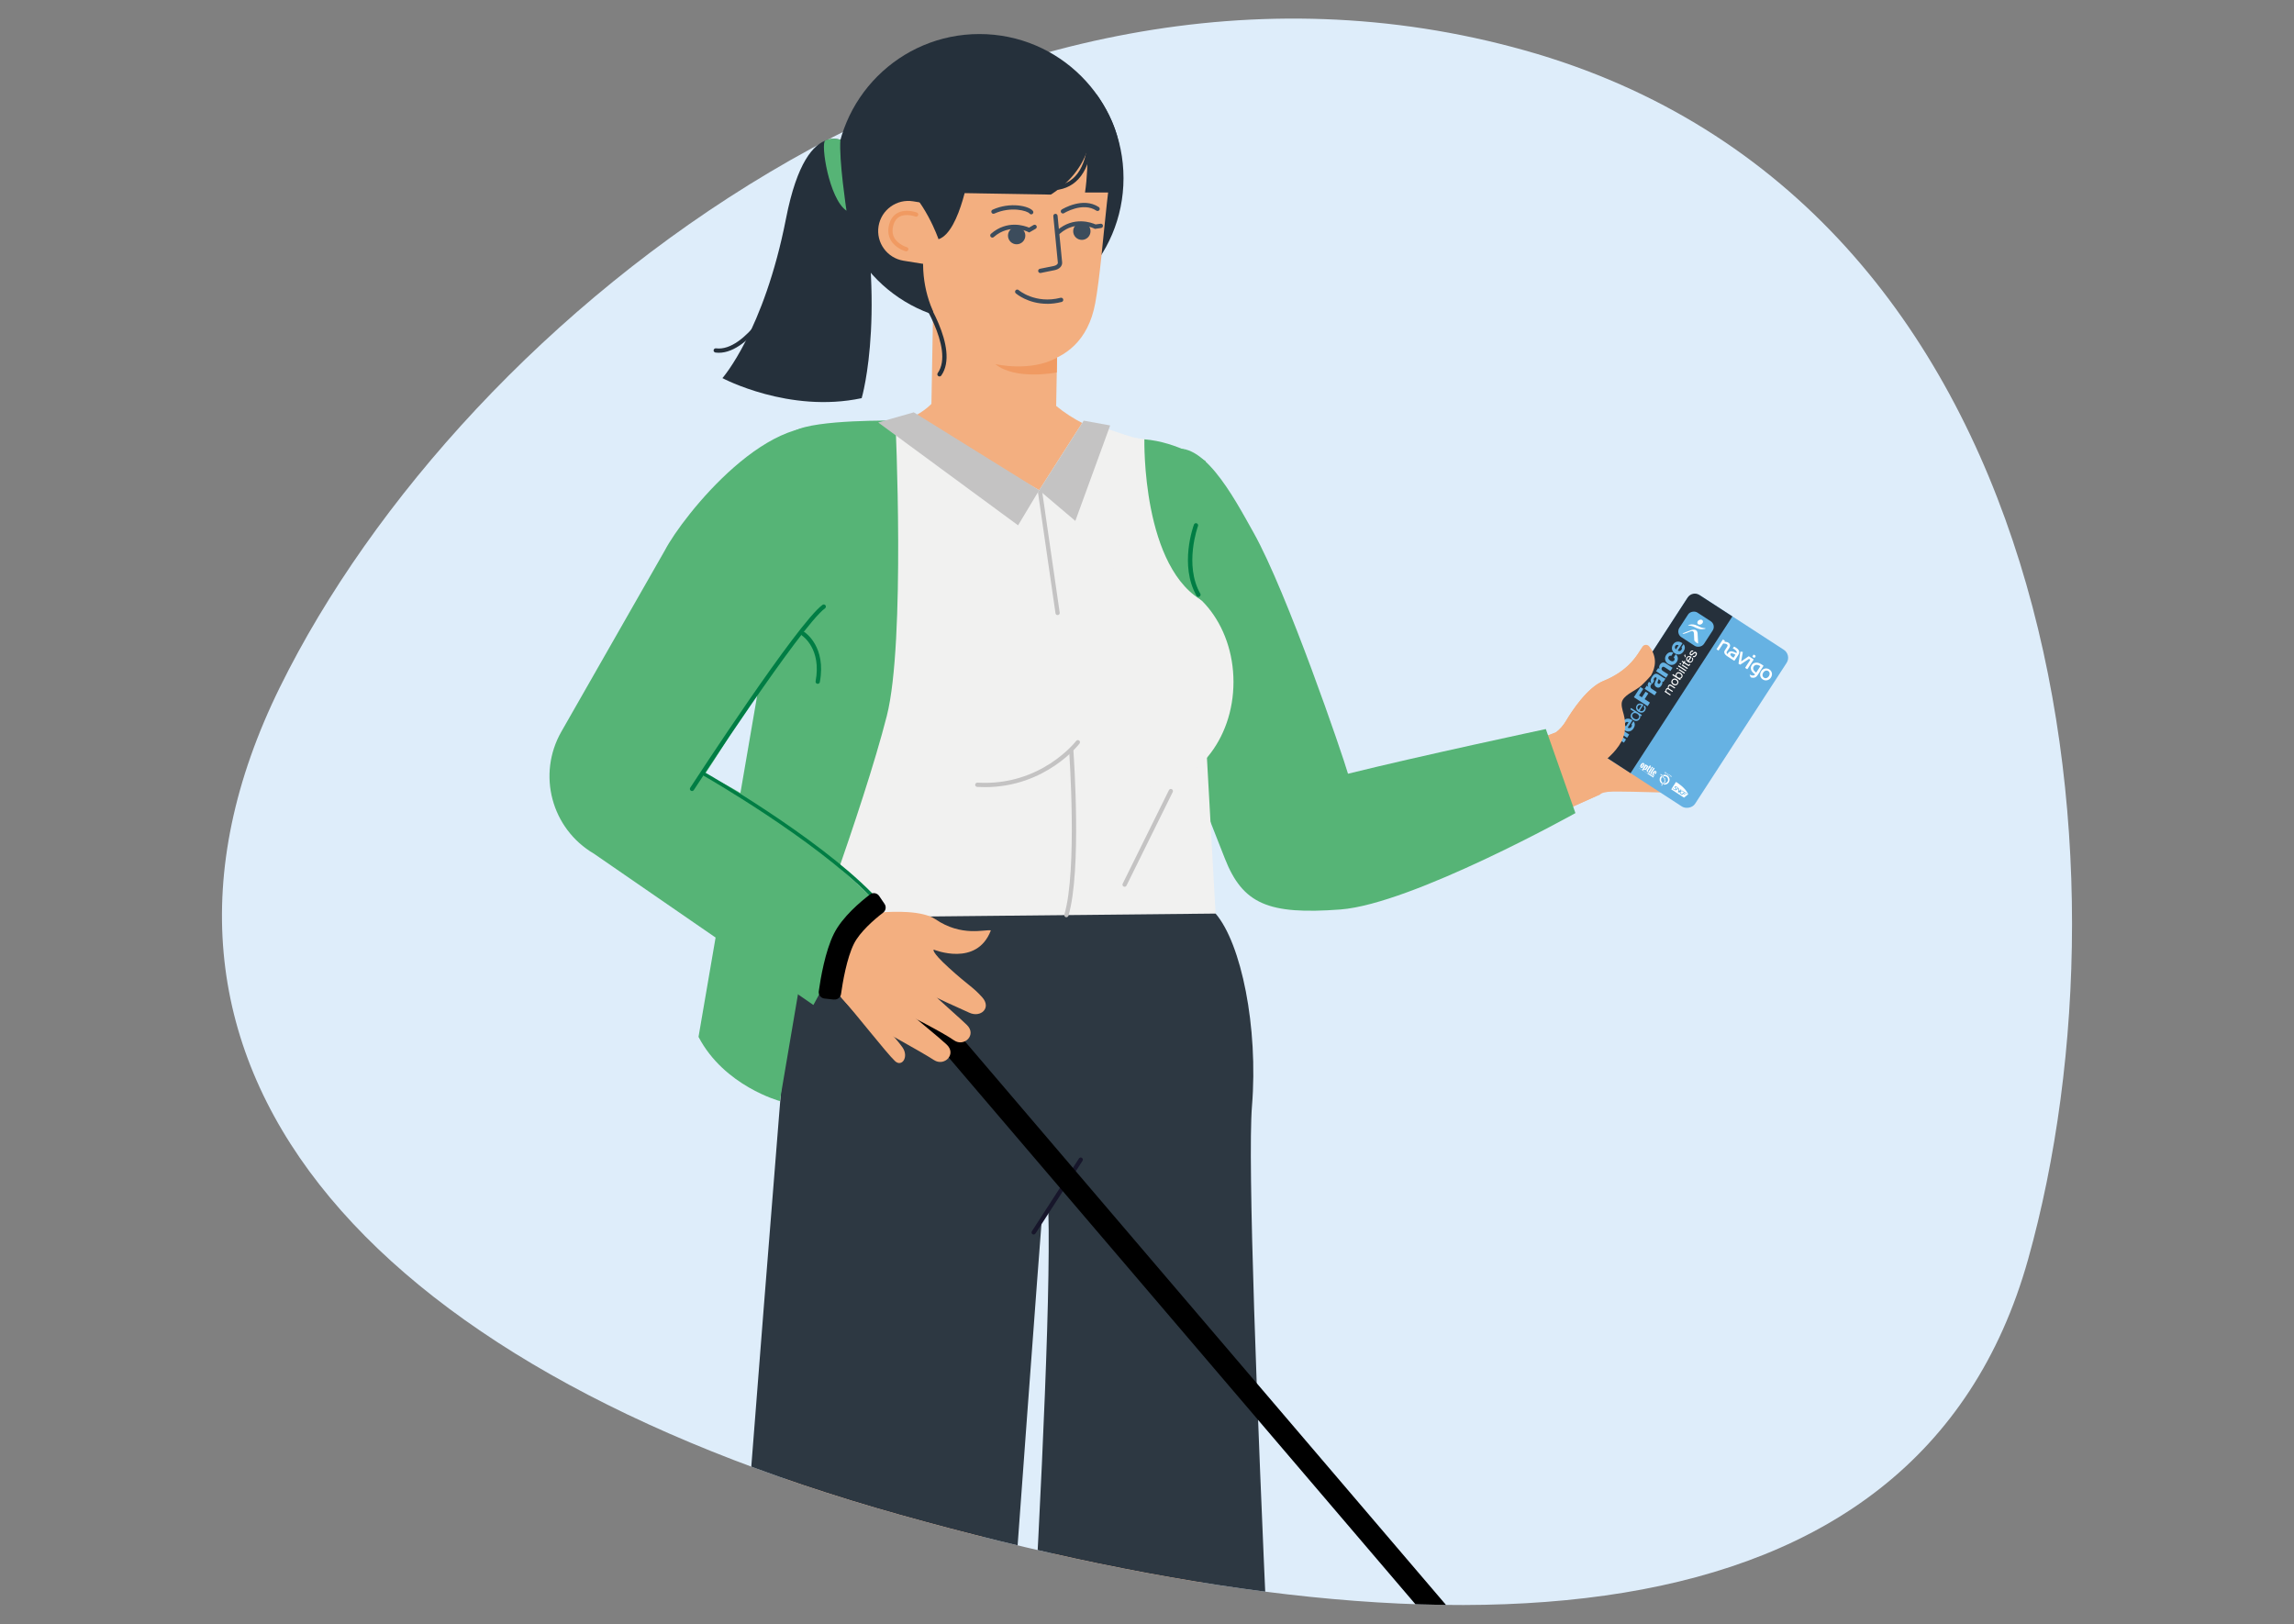 <?xml version="1.0" encoding="utf-8"?>
<svg xmlns="http://www.w3.org/2000/svg" xmlns:xlink="http://www.w3.org/1999/xlink" id="Calque_1" data-name="Calque 1" viewBox="0 0 500 354.07">
  <rect x="0" y="0" width="500" height="354.07" fill="#808080" stroke="none"/>
  <defs>
    <style>
      .cls-1 {
        stroke: #000;
        stroke-miterlimit: 10;
        stroke-width: 4.97px;
      }

      .cls-1, .cls-2 {
        fill: #17162b;
      }

      .cls-3 {
        clip-path: url(#clippath);
      }

      .cls-4 {
        fill: none;
      }

      .cls-4, .cls-5, .cls-6, .cls-7, .cls-8, .cls-9, .cls-2, .cls-10, .cls-11, .cls-12, .cls-13, .cls-14, .cls-15, .cls-16, .cls-17, .cls-18 {
        stroke-width: 0px;
      }

      .cls-6 {
        fill: #f3af80;
      }

      .cls-7 {
        fill: #2d3842;
      }

      .cls-8 {
        fill: #56b476;
      }

      .cls-9 {
        fill: #3c4c5c;
      }

      .cls-10 {
        fill: #25303b;
      }

      .cls-11 {
        fill: #c4c3c3;
      }

      .cls-12 {
        fill: #deedfa;
      }

      .cls-13 {
        fill: #65b5e6;
      }

      .cls-14 {
        fill: #f09a62;
      }

      .cls-15 {
        fill: #f1f1f0;
      }

      .cls-16 {
        fill: #fff;
      }

      .cls-17 {
        fill: #66b2e3;
      }

      .cls-18 {
        fill: #007d44;
      }
    </style>
    <clipPath id="clippath">
      <path class="cls-4" d="m61.02,149.77c-40.11,81.45,18.01,147.58,135.14,180.42,117.13,32.84,221.57,31.01,245.88-55.66,24.3-86.67,7.42-230.71-109.71-263.55-25.58-7.17-51.02-8.48-75.58-5.28-7.96,1.04-38.31-7.62-46.06-5.69-21.77,5.43-22.23,2.01-41.58,13.13-6.22,3.57-10.17,29.77-16.07,33.79-41.26,28.15-74.06,66.37-92.02,102.85Z"/>
    </clipPath>
  </defs>
  <path class="cls-12" d="m61.02,149.77c-40.11,81.45,18.01,147.58,135.14,180.42,117.13,32.84,221.57,31.01,245.88-55.66,24.3-86.67,7.42-230.71-109.71-263.55C215.2-21.87,101.13,68.32,61.02,149.77Z"/>
  <g class="cls-3">
    <g>
      <g>
        <g>
          <path class="cls-6" d="m357.96,156.55c.64.22,2.03.52,5.04.8,1.01.1,2.07.18,3.16.27.71.05,1.38.39,1.82.96,1.1,1.43.68,2.8.07,3.94-.23.43-.68.7-1.17.71-4.23.15-8.11.32-9.66.46-.69-.66.73-7.11.75-7.14Z"/>
          <path class="cls-6" d="m339.21,159.58c.82-.64,1.52-1.44,2.07-2.36,1.44-2.41,4.74-7.38,8.21-8.79,4.79-1.95,6.85-4.77,8-6.65.59-.97,2.04-.96,2.58.04,2.78,5.17-4.45,9.74-4.45,9.74,0,0-.17.71,5.62-.87,1.86-.5,3.89-1.1,5.91-1.71,2.26,0,3.3,2.24,2.76,4.24-.14.52-.55.94-1.04,1.16-2.19,1-4.08,1.89-5.04,2.37-.32.16-.79,13.11-1.08,13.48-3.9.89-12.91,2.49-12.91,2.49-.41.05-.78.2-1.1.43l-12.87,5.77-4.93-16.13,8.28-3.2Z"/>
          <path class="cls-6" d="m351.59,161.88c.62.25,1.99.61,4.98,1.04,2.91.41,4.84.11,7.95.46.32.04,2.06.14,2.62,1.3.79,1.63.73,2.48-.49,3.84-.31.34-.75.54-1.21.53-5.91-.1-12.78-.17-14.98-.07-.65-.69,1.12-7.08,1.14-7.1Z"/>
          <path class="cls-6" d="m352.12,167.24c.41.15,1.28.36,3.14.62,3.85.54,7.04-.32,8.36,1.35,1.46,1.86-.21,3.59-2,3.52-2.14-.08-9.24-.25-11.46-.17-.47-.41,1.95-5.31,1.96-5.33Z"/>
        </g>
        <g>
          <rect class="cls-17" x="348.23" y="139.9" width="40.75" height="25.84" rx="2.07" ry="2.07" transform="translate(39.64 378.66) rotate(-56.99)"/>
          <path class="cls-10" d="m355.4,168.54l-7.2-4.68c-.84-.55-1.09-1.69-.54-2.53l20.2-31.1c.55-.84,1.69-1.09,2.53-.54l7.2,4.68-22.2,34.17Z"/>
          <g>
            <rect class="cls-13" x="366.46" y="133.95" width="6.4" height="6.4" rx="1.46" ry="1.46" transform="translate(53.27 372.42) rotate(-56.99)"/>
            <g>
              <path class="cls-16" d="m370.84,136.05c-.31.19-.68.15-.83-.09-.15-.24-.03-.59.28-.78.31-.19.68-.15.83.09.15.24.03.59-.28.78"/>
              <path class="cls-16" d="m370.01,138.11c-.05-.94-.82-.98-1.54-.71-.56.21-1.05.4-1.64.62-.14.05-.1.12.04.13s.3-.02.48-.09c.24-.09.86-.32,1.24-.47.34-.13.6.07.62.45.02.44.05.99.07,1.47.02.33.54.62.77.75.04.02.07,0,.07-.04-.01-.28-.06-1.24-.11-2.11Z"/>
            </g>
            <path class="cls-16" d="m371.64,136.94c-.86-.09-1.04-.26-1.64-.53s-1.09-.41-1.86-.22c-.19.05-.31.12-.08.15.86.09,1.04.26,1.64.53s1.09.41,1.86.22c.19-.05.31-.12.08-.15Z"/>
          </g>
          <g>
            <path class="cls-16" d="m382.15,143.68l-.34-.22s0,0,0,0l-.6-.39s-.07-.02-.1,0h0l-1.61,1.11.37-2.07-.54-.08v.08c-.1.57-.19,1.13-.27,1.68-.07.44-.12.77-.14.87l.36.23c.09-.05.37-.24.77-.5.4-.26.79-.52,1.16-.76l.29.19-1.1,1.69s-.02.1.03.12l.34.22s.09.01.12-.03l1.31-2.01s.02-.1-.02-.12Zm.49-.75l-.34-.22s-.09-.01-.12.03l-.21.32s-.02.1.02.12l.34.22s.09.01.12-.03l.21-.32s.02-.1-.02-.12Z"/>
            <path class="cls-16" d="m374.12,141.52s.45.29.45.29c0-.01.54-.83.62-.95s.16-.25.26-.4c.07-.1.11-.17.14-.2.16,0,.3.02.44.05.15.03.26.07.33.12.13.08.18.16.19.23,0,.07-.02.19-.12.35-.04.06-.1.16-.19.3-.09.14-.16.24-.2.31l-.13.2s0,0,0,0c0,0,0,0,0,0-.05.09-.08.19-.09.28,0,.12.02.24.07.35.05.11.15.22.25.33.1.11.23.2.37.29l.46.3s0,0,.01.01l.97.63s.07.02.1,0c0,0,.01-.01.02-.02h0s0,0,0,0v-.02s.05-.06.19-.27c.14-.21.32-.49.54-.82.13-.2.21-.37.25-.52.03-.14.03-.28,0-.41-.04-.14-.11-.28-.23-.4-.11-.12-.25-.23-.41-.34-.11-.07-.19-.12-.25-.16-.06-.04-.11-.06-.13-.07l-.06-.03-.31.37.08.05c.07.04.14.08.18.1.04.02.09.06.15.1.09.06.17.12.24.18.06.05.11.11.15.17.06.08.08.16.08.24,0,.06-.01.13-.05.21-.17-.09-.34-.17-.48-.23-.17-.07-.31-.11-.43-.14-.19-.04-.36-.03-.52.02-.16.05-.29.15-.38.29-.06.09-.09.18-.11.28-.01-.01-.03-.02-.04-.03-.06-.05-.11-.1-.14-.15-.04-.06-.07-.12-.07-.18,0-.05.01-.1.04-.15h0c.03-.05.06-.1.09-.14.05-.08.12-.18.2-.3.08-.12.18-.27.29-.44.13-.2.18-.41.14-.61-.04-.2-.16-.37-.35-.49-.09-.06-.22-.11-.38-.15-.14-.04-.3-.06-.51-.08l.13-.19-.45-.29-1.41,2.16Zm3.95,1.51c-.08.12-.14.21-.19.28-.02.02-.03.04-.04.06-.02-.01-.04-.03-.06-.04-.04-.02-.07-.05-.1-.06-.09-.06-.17-.12-.24-.17-.07-.06-.13-.12-.18-.18-.06-.08-.1-.15-.12-.21-.01-.06,0-.13.04-.2.04-.06.09-.09.16-.1.08-.01.16,0,.25.02.12.03.26.08.41.16.11.05.2.1.26.13-.04.06-.07.11-.1.15l-.1.15Z"/>
            <path class="cls-16" d="m383.87,147.78c-.09-.13-.16-.26-.2-.41h0c-.04-.17-.05-.35-.01-.54h0c.04-.18.1-.36.21-.52h0c.1-.16.22-.28.36-.38h0c.14-.1.3-.17.47-.2h0c.16-.03.32-.03.48,0h0c.16.03.32.1.46.19h0c.15.1.27.21.36.34h0c.09.13.16.27.19.43h0c.04.18.04.35,0,.52h0c-.04.17-.1.33-.21.49h0c-.1.16-.23.29-.38.39h0c-.15.11-.32.17-.5.2h0c-.15.02-.3.02-.45,0h0c-.15-.03-.3-.1-.44-.19h0c-.14-.09-.26-.2-.35-.32h0Zm1.29-1.6c-.08-.01-.16-.01-.25,0h0c-.11.02-.21.07-.32.14h0c-.11.08-.19.17-.26.28h0c-.08.13-.14.25-.16.38h0c-.03.13-.02.25.02.38h0c.02.07.05.14.1.2h0c.05.06.11.11.18.16h0c.08.05.16.09.24.1h0c.08.02.16.02.24,0h0c.11-.02.22-.07.32-.14h0c.1-.07.19-.17.26-.27h0c.07-.11.13-.24.16-.37h0c.03-.13.03-.26,0-.38h0c-.02-.07-.05-.14-.1-.21h0c-.05-.07-.11-.12-.18-.17h0c-.09-.06-.17-.09-.24-.11h0Z"/>
            <path class="cls-16" d="m383.64,146.26c.14-.22.29-.44.45-.68.07-.11.13-.19.17-.26l.09-.13s.02-.09-.02-.12h0s-.23-.15-.23-.15c-.21-.14-.4-.25-.57-.32-.17-.08-.34-.13-.51-.15-.24-.03-.47,0-.68.08-.22.08-.39.23-.52.43s-.2.4-.21.59c0,.19.02.37.09.54.07.17.18.34.34.49.15.15.31.29.48.4l.03.02c-.08.1-.16.16-.25.21-.11.05-.25.06-.44.02-.12-.03-.25-.07-.38-.14-.04-.02-.08-.04-.13-.07.06.22.14.43.25.63.14.05.28.08.41.09.21.02.41-.02.59-.1.18-.09.35-.26.51-.5.08-.13.17-.27.27-.42.1-.15.2-.3.29-.45Zm-.75.19c-.05.07-.08.12-.11.16h-.01c-.12-.08-.22-.17-.31-.26-.09-.09-.16-.18-.22-.27-.08-.13-.12-.26-.12-.4,0-.14.04-.27.13-.41s.2-.23.33-.29c.13-.06.28-.08.44-.05.13.02.24.06.34.1.1.04.21.1.33.18-.09.14-.17.27-.25.4-.1.15-.18.27-.24.37-.12.18-.23.34-.32.48Z"/>
          </g>
          <g>
            <g>
              <path class="cls-16" d="m362.91,150.6l.18.12h0c-.08-.19-.06-.37.05-.54.05-.08.11-.13.18-.18.07-.04.15-.05.25-.03-.04-.08-.06-.17-.05-.26s.04-.18.09-.26c.04-.06.08-.11.13-.15.05-.04.09-.07.15-.09.05-.02.11-.02.16-.01s.12.03.18.08l.9.59-.13.2-.81-.52s-.08-.04-.11-.06c-.04-.02-.07-.02-.11-.02-.04,0-.07.01-.11.03-.03.02-.07.06-.1.11-.06.1-.09.2-.07.29.02.09.08.17.17.23l.77.5-.13.2-.81-.52s-.08-.05-.12-.06c-.04-.01-.07-.02-.11-.02-.04,0-.07.01-.1.03-.03.02-.06.05-.09.1-.04.06-.06.12-.06.17s0,.11.02.16c.02.05.04.09.07.12.03.04.05.06.08.08l.77.5-.13.2-1.23-.8.12-.19Z"/>
              <path class="cls-16" d="m364.43,149.05c-.06-.08-.11-.16-.13-.25-.02-.09-.03-.18-.01-.28.02-.1.05-.19.12-.29s.14-.17.22-.23c.08-.05.17-.08.26-.1.09-.01.18,0,.28.02.1.03.19.07.28.13s.17.13.23.2c.06.08.1.16.13.25.02.09.03.18.01.28-.02.09-.06.19-.12.29s-.13.17-.22.23-.17.09-.26.1c-.09.01-.18,0-.28-.02s-.19-.07-.28-.13-.17-.13-.23-.2Zm.59.09c.07.02.14.02.2.01.06,0,.12-.03.17-.06.05-.03.09-.08.13-.13s.06-.11.07-.17c0-.06,0-.12,0-.18-.02-.06-.05-.12-.09-.18-.05-.06-.1-.11-.18-.16s-.15-.08-.22-.1-.14-.02-.2-.01c-.06,0-.12.03-.17.06-.05.03-.09.08-.13.13s-.06.11-.07.17,0,.12.01.18c.02.06.05.12.09.18.05.06.1.11.18.16s.15.08.22.1Z"/>
              <path class="cls-16" d="m364.63,146.93l.64.41h0c-.05-.08-.06-.17-.05-.26.02-.09.05-.18.11-.27.06-.1.13-.17.21-.21.08-.05.17-.08.26-.08.09,0,.18,0,.27.03s.18.07.27.13.16.12.23.2c.06.07.11.15.14.24.03.08.04.17.02.27-.01.09-.05.19-.11.28-.02.03-.04.06-.08.1-.03.03-.06.06-.1.09-.04.03-.08.05-.13.07-.05.02-.09.02-.15.02h0s.16.11.16.11l-.13.2-1.7-1.1.13-.2Zm1.38-.14c-.06-.02-.13-.03-.19-.03-.06,0-.12.02-.18.05-.06.03-.11.08-.15.15s-.07.14-.07.2c0,.07,0,.13.03.19.02.06.06.11.11.16.05.05.1.09.16.13.06.04.12.07.19.09.07.02.13.03.19.03.06,0,.12-.02.18-.05s.11-.08.16-.15.07-.14.07-.2c0-.06,0-.13-.03-.18-.03-.06-.06-.11-.11-.16-.05-.05-.1-.09-.16-.13-.06-.04-.12-.07-.18-.09Z"/>
              <path class="cls-16" d="m365.65,145.9l-.25-.16.13-.2.25.16-.13.2Zm.35-.06l1.23.8-.13.2-1.23-.8.13-.2Z"/>
              <path class="cls-16" d="m365.86,145.03l1.7,1.1-.13.2-1.7-1.1.13-.2Z"/>
              <path class="cls-16" d="m366.31,144.89l-.25-.16.13-.2.25.16-.13.2Zm.35-.06l1.23.8-.13.2-1.23-.8.13-.2Z"/>
              <path class="cls-16" d="m367.19,144.01l.18.12-.16.25.76.5s.04.03.06.03c.02,0,.03,0,.05,0,.02,0,.03-.02.05-.04.02-.02.03-.04.05-.08l.06-.09.18.12-.1.15c-.03.05-.07.09-.1.13-.03.03-.06.05-.1.07s-.07.01-.11,0c-.04-.01-.09-.04-.15-.07l-.78-.51-.14.21-.18-.12.14-.21-.37-.24.13-.2.37.24.16-.25Z"/>
              <path class="cls-16" d="m369.04,143.69c0,.14-.03.28-.12.42-.06.1-.14.17-.21.23-.08.05-.16.08-.25.1-.09.01-.18,0-.28-.02-.1-.03-.19-.07-.29-.13-.09-.06-.17-.13-.23-.21-.06-.08-.1-.16-.12-.25s-.03-.18-.01-.27c.01-.09.05-.18.1-.26.07-.11.15-.19.25-.23.09-.04.19-.06.29-.06.1,0,.19.02.29.06.09.04.18.08.25.13l-.6.92c.05.04.11.06.17.08.06.02.12.02.17.01.06,0,.11-.03.17-.06.05-.03.1-.09.15-.15.06-.09.08-.17.08-.25,0-.08-.04-.16-.11-.23l.13-.2c.12.12.19.24.2.38Zm-.82-.46c-.05,0-.11,0-.16,0s-.1.03-.14.06-.08.07-.12.12-.06.11-.06.16,0,.11,0,.16c.01.05.03.1.06.14.03.04.07.08.11.12l.46-.71s-.1-.05-.16-.06Zm-1.13-.38l.24.48.1-.15-.17-.59-.17.26Z"/>
              <path class="cls-16" d="m369.19,143.02s.08,0,.12-.03c.04-.02.07-.05.11-.08.03-.03.06-.07.09-.11.02-.03.04-.07.06-.1s.03-.08.04-.11c0-.04,0-.07,0-.11-.01-.04-.04-.06-.08-.09-.05-.03-.1-.04-.16-.02-.05.02-.11.06-.16.11s-.11.1-.17.16c-.06.06-.12.11-.18.16-.06.04-.13.07-.2.08-.07.01-.15,0-.22-.06-.06-.04-.11-.09-.13-.15-.03-.06-.04-.12-.04-.18,0-.06.01-.12.03-.19.02-.06.05-.12.09-.18.05-.07.09-.13.14-.18.05-.05.1-.09.16-.12.06-.03.12-.04.19-.03.07,0,.14.03.22.07l-.13.2s-.08-.03-.12-.03c-.04,0-.07,0-.11.03-.03.02-.06.04-.09.07-.03.03-.05.06-.07.09-.02.03-.04.06-.05.1-.02.03-.03.07-.03.1,0,.03,0,.06,0,.09,0,.03.03.05.06.07.03.02.07.03.11.02.04,0,.08-.03.12-.06.04-.03.08-.06.12-.1.04-.04.08-.08.13-.12.04-.04.09-.08.14-.12.05-.04.1-.07.15-.09.05-.02.1-.03.16-.03.05,0,.11.02.17.06.07.05.13.1.16.17.03.06.04.13.04.2s-.02.14-.05.21c-.03.07-.06.14-.1.2-.04.07-.09.13-.15.18-.05.05-.11.09-.18.12-.06.03-.13.04-.2.03-.07,0-.15-.03-.23-.08l.13-.2s.09.04.13.04Z"/>
            </g>
            <g>
              <path class="cls-17" d="m351.6,160.21l-.35.54-.32-.88.41-.64.93-.06-.35.54-.5.03.17.47Zm.17.26l.46-.71,2.18,1.42-.46.71-2.18-1.42Z"/>
              <rect class="cls-17" x="352.94" y="157.7" width=".85" height="3.58" transform="translate(27.12 368.93) rotate(-56.99)"/>
              <path class="cls-17" d="m354.77,158.61c.31.18.62.14.81-.17.11-.17.14-.39.02-.56l.43-.67c.42.46.33,1.07.02,1.55-.46.71-1.2.91-1.93.44-.67-.43-.8-1.28-.38-1.92.51-.78,1.35-.79,2.07-.28l-1.04,1.6m.18-1.15c-.25-.15-.57-.1-.72.13-.16.25-.09.54.15.75l.58-.89Z"/>
              <path class="cls-17" d="m357.86,155.87l-.18.28-.23-.15h0c.13.22.07.49-.08.73-.34.53-.93.52-1.41.2-.48-.31-.72-.84-.38-1.36.11-.17.34-.38.63-.38h0s-.88-.58-.88-.58l.18-.28,2.37,1.54m-.73.66c.25-.38.02-.73-.31-.94-.34-.22-.75-.27-1,.12s0,.73.33.94.74.24.98-.12"/>
              <path class="cls-17" d="m358.44,153.78c.33.32.36.73.11,1.11-.36.55-.9.56-1.44.24-.51-.33-.67-.92-.37-1.38.39-.61,1.08-.42,1.48-.14l-.83,1.28c.29.2.67.21.91-.17.15-.23.14-.47-.05-.66l.18-.28m-.65-.04c-.28-.16-.62-.1-.8.18-.19.29-.08.61.17.8l.64-.98Z"/>
              <polygon class="cls-17" points="356.12 151.98 357.55 149.77 358.18 150.17 357.25 151.6 357.86 152 358.67 150.77 359.27 151.16 358.47 152.4 359.62 153.15 359.12 153.93 356.12 151.98"/>
              <path class="cls-17" d="m358.46,150.16l.45-.69.38.25h0c-.21-.29-.2-.63,0-.94.04-.05.08-.11.13-.16l.65.42c-.09.08-.16.15-.22.25-.23.35-.11.7.17.87l1.08.7-.46.71-2.18-1.42Z"/>
              <path class="cls-17" d="m360.13,149.07c-.28-.2-.37-.45-.36-.72.02-.26.14-.54.3-.79.34-.52.77-.94,1.39-.54l.95.62c.18.12.39.25.61.28l-.47.72c-.08-.02-.16-.05-.23-.09.07.31-.03.63-.2.89-.27.42-.69.61-1.14.31-.71-.46-.15-1.2.07-1.76.05-.14.06-.23-.08-.32-.16-.11-.35.05-.45.2-.13.2-.12.38.04.53l-.43.67m1.73-.19c.22-.34.1-.58-.36-.85,0,.14-.11.33-.17.52-.07.18-.09.36.09.47s.34.02.44-.14"/>
              <path class="cls-17" d="m360.96,146.32l.45-.69.3.19h0c-.14-.28-.09-.67.08-.93.47-.73,1.04-.44,1.36-.24l1.4.91-.46.71-1.05-.69c-.3-.19-.58-.42-.83-.03-.17.27-.02.53.21.69l1.19.77-.46.72-2.18-1.42Z"/>
              <path class="cls-17" d="m364.26,142.98c-.19-.12-.43-.04-.54.14-.26.4.04.68.34.88.28.18.65.25.85-.05.16-.25.1-.47-.11-.65l.45-.69c.54.44.58,1.11.21,1.69-.43.65-1.19.85-1.86.42s-.9-1.21-.45-1.92c.35-.54.95-.84,1.56-.52l-.45.69Z"/>
              <path class="cls-17" d="m365.68,141.81c.31.18.62.14.81-.17.11-.17.14-.39.02-.56l.43-.67c.42.46.33,1.07.02,1.56-.46.71-1.2.91-1.93.44-.67-.43-.8-1.28-.38-1.92.51-.78,1.35-.79,2.07-.28l-1.04,1.6m.18-1.15c-.25-.15-.57-.1-.72.14-.16.25-.09.54.15.75l.58-.89Z"/>
            </g>
          </g>
          <polygon class="cls-16" points="360.36 169.47 359.08 168.64 359.2 168.46 360.48 169.29 360.36 169.47 360.36 169.47"/>
          <polygon class="cls-16" points="357.23 167.41 357.21 167.44 360.35 169.48 360.37 169.45 357.23 167.41 357.23 167.41"/>
          <path class="cls-16" d="m358.46,166.64c0-.11-.05-.21-.17-.28-.11-.07-.21-.08-.31-.04-.1.05-.21.15-.32.32-.11.16-.16.3-.16.42,0,.12.05.21.15.28.11.07.21.08.31.04.1-.04.21-.15.32-.32.11-.17.16-.31.17-.42h0Zm-.61.53s-.07.04-.09.03c-.03-.02-.04-.05-.02-.09.02-.04.07-.14.17-.29s.17-.25.2-.28c.03-.03.06-.04.09-.02.03.02.04.05.02.09-.02.04-.07.14-.17.29s-.16.24-.2.27h0Z"/>
          <path class="cls-16" d="m359.1,167.35s.05-.08.06-.11c.04-.08.05-.15.04-.21-.01-.06-.05-.11-.11-.16-.04-.03-.08-.04-.11-.06-.04-.01-.08-.02-.12-.01l.03-.07-.2-.13-.8,1.23.24.15.18-.28s.02.03.04.05c.02.02.05.04.09.06.07.04.14.06.21.05.07-.02.14-.06.19-.13.03-.04.06-.08.09-.12.03-.04.06-.08.09-.13.03-.05.06-.09.09-.14h0Zm-.44.14c-.04.06-.07.1-.08.12-.02.03-.04.04-.06.05-.02,0-.05,0-.07-.01-.02-.01-.03-.02-.04-.03,0,0-.02-.02-.02-.03l.42-.65c.05.02.07.03.07.03,0,0,0,0,0,0,.02.02.04.03.04.06,0,.02,0,.05-.02.08-.01.03-.03.06-.05.1-.02.04-.05.08-.08.13-.03.04-.06.1-.11.16h0Z"/>
          <path class="cls-16" d="m359.73,167.48l-.15-.1-.39.6s-.04.08-.03.11c0,.03.04.06.09.09l-.08.13-.14-.09c-.08-.05-.12-.11-.14-.17-.01-.06,0-.13.05-.21l.4-.61-.09-.06.09-.13.09.06.18-.28.24.16-.18.28.15.1-.09.13h0Z"/>
          <path class="cls-16" d="m359.48,168.52l-.24-.15.63-.97.24.15-.63.97h0Zm.67-1.03l-.24-.15.14-.22.24.15-.14.22h0Z"/>
          <path class="cls-16" d="m359.93,168.81l-.15-.1c-.06-.04-.09-.08-.1-.13,0-.05,0-.11.05-.18l.69-1.06.24.15-.68,1.05s-.02.05-.02.07c0,.02.02.04.06.06l-.08.13h0Z"/>
          <path class="cls-16" d="m360.93,168.63c.09-.13.13-.24.13-.34,0-.09-.05-.17-.14-.23-.11-.07-.21-.08-.32-.03-.11.05-.21.15-.32.31-.11.16-.16.3-.16.42,0,.12.05.21.14.27.09.06.17.08.24.07.07-.01.13-.06.19-.15l-.17-.11s-.04.06-.07.07c-.02,0-.04,0-.06-.01-.03-.02-.04-.06-.03-.1.01-.05.07-.14.16-.28l.34.22.07-.11h0Zm-.32-.25c.06-.09.1-.15.13-.17.03-.02.05-.02.09,0,.03.02.04.05.03.09-.01.04-.04.1-.1.18l-.15-.09h0Z"/>
          <path class="cls-16" d="m362.52,171h0c.08-.11.15-.17.23-.25.26.01.55-.14.71-.38.23-.36.12-.83-.23-1.06-.19-.12-.41-.14-.61-.1-.04-.15-.15-.28-.15-.28.3-.1.64-.06.93.12.5.33.66.98.33,1.49-.27.41-.76.58-1.21.45h0Z"/>
          <path class="cls-16" d="m362.31,169.38c-.06.05-.09.09-.14.16-.24.37-.13.84.23,1.08h0c-.07.07-.12.13-.19.21-.07-.05-.13-.09-.19-.15-.33-.35-.4-.89-.12-1.31.07-.11.14-.19.24-.26,0,0,.13.1.17.28h0Z"/>
          <path class="cls-16" d="m362.94,169.74s-.04.07-.06.12c0,0,0,.01,0,.03l.04.05s.03.04,0,.07l-.04.06s.04-.02.07,0c0,0,.04.03.01.07,0,0-.03.04-.03.06,0,0,0,.03.06.08.03.02.04.05.04.05.02.07-.05.11-.05.11,0,0-.23.15-.4.32,0,0-.29.26-.36.54l-.12-.08c.12-.47.72-.83.72-.83,0,0,.06-.03.03-.07-.01-.01-.01-.01-.03-.03,0,0-.06-.04,0-.11.05-.05-.02-.05-.02-.05-.07,0-.04-.05-.04-.05.01-.02.03-.06.03-.06.01-.02,0-.03,0-.03l-.05-.05s-.01-.08-.01-.08l.06-.1s-.02-.06-.02-.06c-.03,0-.12-.05-.12-.05,0,0-.06-.02-.12-.08-.04-.05-.09-.13-.13-.25-.03-.12-.11-.22-.11-.22-.16-.21-.44-.25-.44-.25l.08-.12s.24.02.45.26c0,0,.11.11.17.32,0,0,.02.07.06.13,0,0,.03.07.12.11.11.05.17.09.17.09,0,0,.07.04.04.1h0Z"/>
          <path class="cls-16" d="m363.04,168.49l-.08-.05h0l.03.2.1.07-.03-.18c.14.09.19,0,.19,0,.04-.07-.07-.14-.07-.14l-.2-.13-.21.23.08.05.2-.21.1.07s.03.02,0,.07c0,0-.04.07-.12.01h0Z"/>
          <polygon class="cls-16" points="363.91 168.9 364.05 168.99 364.07 168.97 363.7 168.73 363.68 168.75 363.82 168.84 363.63 169.05 363.72 169.11 363.91 168.9 363.91 168.9"/>
          <path class="cls-16" d="m363.32,168.73l.14-.04v.12s-.14-.08-.14-.08h0Zm.24-.1l-.41.11.04.03.09-.03.16.11v.08s.08.06.08.06l.03-.36h0Z"/>
          <path class="cls-16" d="m364.19,169.23l-.08-.05.09-.1.08.05s.06.03.02.08c0,0-.04.06-.12.01h0Zm.21.05c.04-.07-.07-.14-.07-.14l-.2-.13-.22.23.08.05.09-.09.11.07c.14.09.2,0,.2,0h0Z"/>
          <g>
            <path class="cls-16" d="m367.96,173.12c-.6-1.39-2.33-2.49-2.66-2.67l-1.04,1.61,2.79,1.81.92-.75Z"/>
            <path class="cls-13" d="m367.13,172.58l-.54.52s-.08-.05-.12-.08c-.14-.11-.28-.34-.1-.48.13-.11.35-.08.55.03.04.02.12-.05.12-.05,0,0,0,0-.03-.02-.29-.17-.53-.22-.73-.13,0,0-.01,0-.02,0l.21-.22-.13-.09-.42.43c.06-.28.09-.57-.17-.8-.06-.05-.09-.08-.16-.12-.21-.14-.45-.2-.56-.1-.19.17.32.46.22.6-.06.08-.24.03-.36-.04-.09-.06-.17-.14-.22-.19l-.1.06c.06.06.13.13.22.19.35.23.56.2.65.1.16-.19-.34-.49-.22-.59.07-.07.24.02.33.08.04.03.07.05.1.08.01.02.04,0,.08-.02,0,0,0,0,0,0,0,0-.15.15-.2.2-.03.03-.04.05-.03.12,0,.05.02.1.04.07.08-.08.15-.16.23-.23.06.41-.04.8-.04.8l.13.09.23-.23s0,0,0,.01c-.07.17.06.41.31.58.09.06.15.1.2.1.04,0,.07,0,.12-.04.03-.03.18-.18.18-.18l.34.22s.05.01.14-.06l-.38-.25.18-.17.44.29s.03.02.13-.05l-.63-.41Z"/>
          </g>
        </g>
        <path class="cls-6" d="m339.21,159.58c.82-.64,1.52-1.44,2.07-2.36,1.44-2.41,4.74-7.38,8.21-8.79,5.49-2.23,7.39-5.6,8.45-7.4.33-.57,1.14-.63,1.54-.11,1.75,2.29,1.4,4.5.38,6.32-.65.74-1.32,1.46-2.04,2.13-.84.78-1.87,1.24-2.8,1.89-.69.48-1.49,1.14-1.56,2.04-.08,1.08.47,2.22.63,3.29.2,1.41.18,2.87-.32,4.22-.45,1.23-1.26,2.3-2.13,3.26-.81.9-1.91,1.7-2.57,2.71-.53.81-.45,1.78-.34,2.7.13,1.1.16,2.21.24,3.32l-.22.38-12.87,5.77-4.93-16.13,8.28-3.2Z"/>
      </g>
      <path class="cls-8" d="m293.81,168.66c-1.11-3.9-13.25-39.49-20.59-52.57-4.29-7.64-11.51-21.57-18.92-17.63-14.45,7.67-7.3,38.74-4,46.26l16.64,42.34c3.91,10.03,9.54,12.36,25.2,11.19,15.66-1.17,51.24-21.01,51.24-21.01l-6.45-18.32s-27.66,5.9-43.12,9.74Z"/>
      <circle class="cls-10" cx="213.47" cy="38.83" r="31.41"/>
      <path class="cls-6" d="m228.52,428.91c-3.74-4.11-2.57-13.47-2.24-18.48.42-6.2,1.41-12.52,3.52-18.38,1.58-4.4-.42-7.73-3.57-9.38-.5-1.1-1.21-2.11-2.12-2.94.1-.17.2-.34.31-.51.62-.95,1.29-1.85,2-2.73,2.41-3.04,1.68-7.59-.71-10.45,4.97-21.16,2.22-46.15,15.75-63.64.69-.9,1.16-1.8,1.44-2.69,8.47-1.79,15.08,1.38,17.83,9.51,2.1,6.21,2.25,11.32,2.16,17.16l-7.95,152.87-13.16,13.14-13.71-16.48s-2.29-13.15-4.88-32.11c5.91-.97,10.7-8.97,5.32-14.89Z"/>
      <path class="cls-6" d="m199.75,481.65l-13.76,12.51-12.93-17.1s-19.05-150.07,5.83-167.55c16.51-11.6,30.76-10.64,34.54,2.57,1.81,6.31,1.72,11.42,1.36,17.24l-15.04,152.33Z"/>
      <ellipse class="cls-7" cx="212.51" cy="232.21" rx="48.04" ry="28.91" transform="translate(-72.21 366.44) rotate(-72.78)"/>
      <path class="cls-6" d="m217.09,61.66c7.49,1.44,13.49,5.85,13.42,9.86l-.44,24.25c-.07,4.01-6.2,6.08-13.69,4.64-7.48-1.43-13.49-5.85-13.41-9.85l.43-24.26c.08-4,6.2-6.08,13.68-4.64Z"/>
      <path class="cls-6" d="m217.6,79.44c-10.93-1.77-18.12-13.59-16.05-26.41l2.92-18.11c.64-4.01,2.12-7.64,4.17-10.69l33.89,5.47c.39,1.64-.63,8.75-1.26,14.46-.89,8.09-1.52,16.23-2.54,21.85-3.06,16.93-20.7,13.49-20.7,13.49"/>
      <path class="cls-6" d="m199.02,43.88c-3.58-.58-6.95,1.86-7.53,5.43-.58,3.58,1.86,6.94,5.44,7.52l10.54,1.7,1.7-13.01-10.15-1.64Z"/>
      <path class="cls-10" d="m211.48,36.18s-2.05,14.35-6.92,15.97c0,0-2.99-8.84-8.94-13.17l15.86-2.8Z"/>
      <path class="cls-9" d="m226.74,59.5s.06,0,.09,0l3.07-.62c1.02-.21,1.68-.91,1.6-1.71l-.99-10.14c-.03-.26-.25-.45-.51-.42-.26.03-.44.25-.42.51l.99,10.14c.03.3-.34.6-.85.71l-3.07.62c-.25.05-.42.3-.36.55.05.22.24.37.46.37Z"/>
      <path class="cls-9" d="m216.28,51.8c.11,0,.22-.04.31-.12,3.59-3.14,7.46-1.14,7.5-1.12l.23.12,1.42-.82c.22-.13.3-.41.17-.64-.13-.22-.41-.3-.64-.17l-.98.57c-.98-.42-4.78-1.73-8.31,1.35-.19.17-.21.46-.04.66.09.11.22.16.35.16Z"/>
      <path class="cls-9" d="m223.48,51.36c0,1.05-.85,1.89-1.89,1.89-1.05,0-1.89-.85-1.89-1.89s.85-1.89,1.89-1.89c1.05,0,1.89.85,1.89,1.89Z"/>
      <path class="cls-9" d="m230.69,51.06c.11,0,.22-.04.31-.12,3.59-3.14,7.46-1.14,7.5-1.12l.13.07,1.37-.19c.26-.04.43-.27.4-.53s-.27-.44-.53-.4l-1.08.15c-.8-.36-4.75-1.88-8.4,1.31-.19.17-.21.46-.04.66.09.11.22.16.35.16Z"/>
      <path class="cls-14" d="m197.53,54.78c.2,0,.39-.14.45-.34.07-.25-.08-.5-.33-.57-.02,0-1.88-.54-2.71-2.01-.45-.8-.52-1.74-.21-2.81.25-.88.72-1.5,1.39-1.84,1.44-.73,3.38-.02,3.4-.01.24.09.51-.03.6-.27.09-.24-.03-.51-.27-.6-.09-.04-2.34-.86-4.14.05-.92.46-1.55,1.28-1.87,2.42-.38,1.32-.28,2.51.3,3.53,1.02,1.82,3.18,2.43,3.27,2.45.04.01.08.02.12.02Z"/>
      <path class="cls-9" d="m231.66,46.54c.08,0,.17-.02.25-.07.04-.03,4.11-2.52,7.06-.55.22.14.5.08.65-.13.14-.21.09-.5-.13-.65-3.45-2.3-7.89.42-8.07.53-.22.14-.28.42-.15.64.09.14.24.22.4.22Z"/>
      <path class="cls-9" d="m224.76,46.73c.1,0,.2-.03.29-.1.2-.16.24-.45.08-.66-.85-1.07-4.93-2.01-8.79-.26-.24.11-.34.38-.23.62s.38.34.62.23c3.59-1.63,7.19-.63,7.67-.01.09.12.23.18.37.18Z"/>
      <path class="cls-14" d="m216.94,79.37s7.67,1.8,13.45-1.41l-.05,3.22s-8.89,1.8-13.4-1.8Z"/>
      <path class="cls-15" d="m173.7,172.36l-1.87,36.48c1.59,4.57-4.45,17.28-5.75,21.89l96.54,10.38s8.4-23.16,2.33-41.98l-4.03-72.48s0-13.12-2.33-28.29c0,0-5.13-2.53-12.13-2.95l-73.23,15.18.47,61.77Z"/>
      <path class="cls-15" d="m268.85,148.65c0,12.66-8.44,22.91-18.85,22.91-10.41,0-18.85-10.26-18.85-22.91,0-12.66,8.44-22.91,18.85-22.91,10.41,0,18.85,10.26,18.85,22.91Z"/>
      <path class="cls-7" d="m272.88,241.12c1.4-17.26-2.33-35.45-7.93-41.98l-91.42.93c-1.07,4.29-20.84,262.67-20.84,262.67,0,0,19.44,8.79,59.4,5.27.26-.02,12.27-168.03,15.55-209.64.51-6.5.86.99.93,9.8.37,46.43-10.45,200.1-10.25,200.1,31.72.47,39.12-2.33,62.9-8.86,0,0-10.3-194.1-8.34-218.29Z"/>
      <path class="cls-6" d="m230.13,88.42l-26.59-.93c-3.73,4.2-9.8,5.13-9.8,5.13l1.87,7.93c.07,7.43,7.19,14.08,13.53,14.17l25.77-.16c6.13.09,12.38-12.01,11.55-19.13,0,0-8.4-.47-16.33-7Z"/>
      <path class="cls-8" d="m249.43,95.76s-.64,28.57,13.36,35.57v-30.78s-6.06-4.2-13.36-4.79Z"/>
      <path class="cls-9" d="m228.23,66.23c.97,0,2.03-.12,3.17-.41.25-.06.4-.32.34-.57-.06-.25-.32-.4-.57-.34-5.52,1.41-9.12-1.64-9.15-1.68-.19-.17-.49-.15-.66.05-.17.19-.15.49.04.66.13.11,2.67,2.28,6.83,2.28Z"/>
      <path class="cls-15" d="m198.42,90.75l28.08,16.1,9.7-15.17s9.62,3.47,11.57,3.84-5.15,28.86-5.15,28.86l-53.14-1.02,1.93-31.27s4.21.28,7-1.34Z"/>
      <path class="cls-8" d="m195.15,91.69s-17.4-.3-21.95,2.23c-4.2,2.33-13.53,6.06-24.68,31.38-7.36,16.71,6.77,19.21,17.69,19.46l-13.96,81.26c5.6,10.73,17.72,13.99,17.72,13.99l5.09-29.96.04.11c-.82,3.06,12.98-33.68,18.19-54.11,4.11-16.13,1.87-64.37,1.87-64.37Z"/>
      <path class="cls-10" d="m204.78,82.06c.15,0,.29-.07.38-.2,4.14-5.89-4.13-17.99-4.49-18.5-.15-.21-.44-.27-.65-.12-.21.15-.27.44-.12.65.08.12,8.26,12.08,4.49,17.43-.15.21-.1.5.11.65.08.06.18.09.27.09Z"/>
      <path class="cls-18" d="m261.22,130.11c.08,0,.16-.02.23-.06.22-.13.3-.41.17-.64-3.58-6.26-.54-14.65-.51-14.74.09-.24-.03-.51-.28-.6-.24-.09-.51.03-.6.28-.13.36-3.22,8.88.57,15.52.09.15.24.24.41.24Z"/>
      <path class="cls-11" d="m245.11,193.3c.17,0,.34-.1.42-.26l10.08-20.4c.11-.23.02-.51-.21-.62-.23-.11-.51-.02-.62.21l-10.08,20.4c-.11.23-.02.51.21.62.07.03.14.05.21.05Z"/>
      <polygon class="cls-11" points="236.2 91.69 226.49 106.86 234.38 113.55 241.97 92.74 236.2 91.69"/>
      <polygon class="cls-11" points="226.49 106.86 199.17 89.88 191.41 92.09 221.9 114.51 226.49 106.86"/>
      <path class="cls-11" d="m230.51,134.07s.06,0,.09,0c.25-.05.42-.29.37-.54l-3.81-26.3c-.05-.25-.29-.42-.54-.37-.25.05-.42.29-.37.54l3.81,26.3c.04.22.24.38.46.38Z"/>
      <path class="cls-11" d="m214.68,171.58c13.3,0,20.55-9.41,20.62-9.51.15-.21.11-.5-.09-.65-.21-.15-.5-.11-.65.09-.08.1-7.67,9.91-21.52,9.09-.27,0-.48.18-.49.44-.02.26.18.48.44.49.57.03,1.14.05,1.69.05Z"/>
      <path class="cls-11" d="m232.43,199.94c.2,0,.39-.13.45-.33,2.92-9.9,1.15-34.92,1.08-35.98-.02-.26-.25-.45-.5-.43-.26.02-.45.24-.43.5.02.26,1.83,25.91-1.04,35.65-.07.25.07.51.32.58.04.01.09.02.13.02Z"/>
      <path class="cls-10" d="m237.9,26.09s1.4,9.8-8.86,16.33l-27.99-.47,1.87-20.52,34.98,4.66Z"/>
      <path class="cls-10" d="m236.96,27.03s.47,8.86-.47,14.93h6.06s5.55-8.66-3.59-21.44l-2,6.51Z"/>
      <path class="cls-10" d="m229.04,41.49c2.47,0,4.49-.82,5.99-2.43,3.38-3.62,2.99-9.92,2.97-10.19-.02-.26-.24-.45-.5-.43-.26.02-.45.24-.43.5,0,.06.38,6.17-2.72,9.49-1.32,1.41-3.11,2.13-5.31,2.13-.26,0-.47.21-.47.47s.21.47.47.47Z"/>
      <circle class="cls-9" cx="235.8" cy="50.4" r="1.89"/>
      <path class="cls-2" d="m225.3,269.1c.15,0,.3-.08.39-.21l10.26-15.86c.14-.22.08-.5-.14-.64-.22-.14-.5-.08-.64.14l-10.26,15.86c-.14.22-.08.5.14.64.08.05.17.07.25.07Z"/>
      <path class="cls-10" d="m185.71,31.77s-9.59-8.68-14.39,15.86c-4.8,24.54-13.86,34.79-13.86,34.79,0,0,14.53,7.75,30.35,4.37,0,0,6.08-20.45-2.1-55.02Z"/>
      <path class="cls-8" d="m179.87,30.65c-1.04.53.78,12.68,4.63,15.28,0,0-1.69-11.21-1.32-15.46,0,0-1.78-.61-3.31.18Z"/>
      <path class="cls-10" d="m155.59,76.6c.07.13.2.23.35.25,7.14.93,14-12.03,14.29-12.58.12-.23.03-.51-.2-.63-.23-.12-.51-.03-.63.2-.07.13-6.85,12.93-13.34,12.09-.26-.03-.49.15-.52.4-.01.1,0,.19.05.28Z"/>
      <line class="cls-1" x1="201.85" y1="220.91" x2="370.7" y2="418.73"/>
      <g>
        <path class="cls-6" d="m201.6,214.6c.31.52,1.12,1.51,3.14,3.36,4.18,3.82,3.78,3.35,5.98,5.44,2.27,2.17-.59,4.91-2.8,3.36-2.64-1.85-9.24-5.09-12.22-6.79-.02-.91,5.86-5.36,5.89-5.37Z"/>
        <path class="cls-6" d="m186.97,197.98l1.76.63c.97.28,2.04.38,3.16.29,2.94-.23,9.14-.46,12,1.48,5.7,3.87,10.68,2.19,12.08,2.42-3.06,8.07-12.44,4.2-12.44,4.2,0,0-.76.27,3.26,3.94,4.18,3.82,5.28,4.18,7.3,6.46,2.07,2.33-.35,4.49-2.8,3.36-3.14-1.44-6.76-2.99-9.22-4.35-.29-.16-12.94,6.82-13.42,6.81-2.54-2.57-7.96-8.77-7.96-8.77-.22-.29-.53-.5-.89-.63l-1.07-.36,8.24-15.49Z"/>
        <path class="cls-6" d="m193.06,216.77c.32.51,1.91,1.26,3.99,3.05,4.3,3.68,7.19,5.95,9.26,7.85,2.29,2.11-.48,4.88-2.74,3.4-2.71-1.77-12.66-7.25-15.7-8.87-.04-.9,5.16-5.42,5.19-5.43Z"/>
        <path class="cls-6" d="m186.2,215.65c.22.47.79,1.35,2.18,3,2.87,3.42,6.92,7.63,8.33,9.66,1.44,2.08-.14,4.38-1.63,2.99-1.79-1.65-9.42-11.42-11.62-13.75-.06-.81,2.72-1.9,2.74-1.91Z"/>
      </g>
      <path class="cls-18" d="m178.23,149.06c.22,0,.42-.16.46-.38,1.44-7.68-3.16-10.78-3.36-10.91-.21-.14-.51-.08-.65.14-.14.22-.08.5.13.64h0c.18.12,4.28,2.91,2.96,9.96-.05.25.12.5.37.54.03,0,.06,0,.09,0Z"/>
      <path class="cls-8" d="m153.56,168.85c2.35-3.31,22.45-35.08,28.04-49,3.26-8.13,9.59-22.49,1.88-25.8-15.04-6.45-34.76,18.6-38.55,25.89l-22.55,39.5c-5.36,9.33-2.21,21.2,7.08,26.65l47.83,32.98,12.71-23.4s-20.56-20.29-36.44-26.83Z"/>
      <path class="cls-18" d="m189.9,195.36c.07-.01.14-.05.2-.1.16-.14.17-.38.02-.53-12.29-12.52-36.04-26.11-36.28-26.25-.19-.11-.43-.05-.54.13-.11.18-.05.41.13.52.24.14,23.89,13.67,36.11,26.12.09.1.23.13.36.11Z"/>
      <path class="cls-18" d="m150.91,172.43c.12-.02.24-.09.31-.21.23-.36,23.32-35.75,28.6-39.62.21-.15.25-.44.1-.65-.15-.21-.44-.25-.65-.1-5.42,3.97-27.88,38.4-28.83,39.86-.14.22-.08.5.14.65.1.07.22.09.33.07Z"/>
      <path class="cls-5" d="m181.78,217.87c.75.08,1.43-.45,1.53-1.2.35-2.48,1.24-7.8,2.82-10.96,1.27-2.54,4.41-5.29,6.36-6.77.59-.45.73-1.28.31-1.9l-1.18-1.74c-.45-.66-1.36-.82-1.99-.33-2.01,1.53-6.04,4.89-7.87,8.56-1.92,3.84-2.92,9.82-3.3,12.55-.11.78.45,1.49,1.24,1.58l2.09.23Z"/>
    </g>
  </g>
</svg>